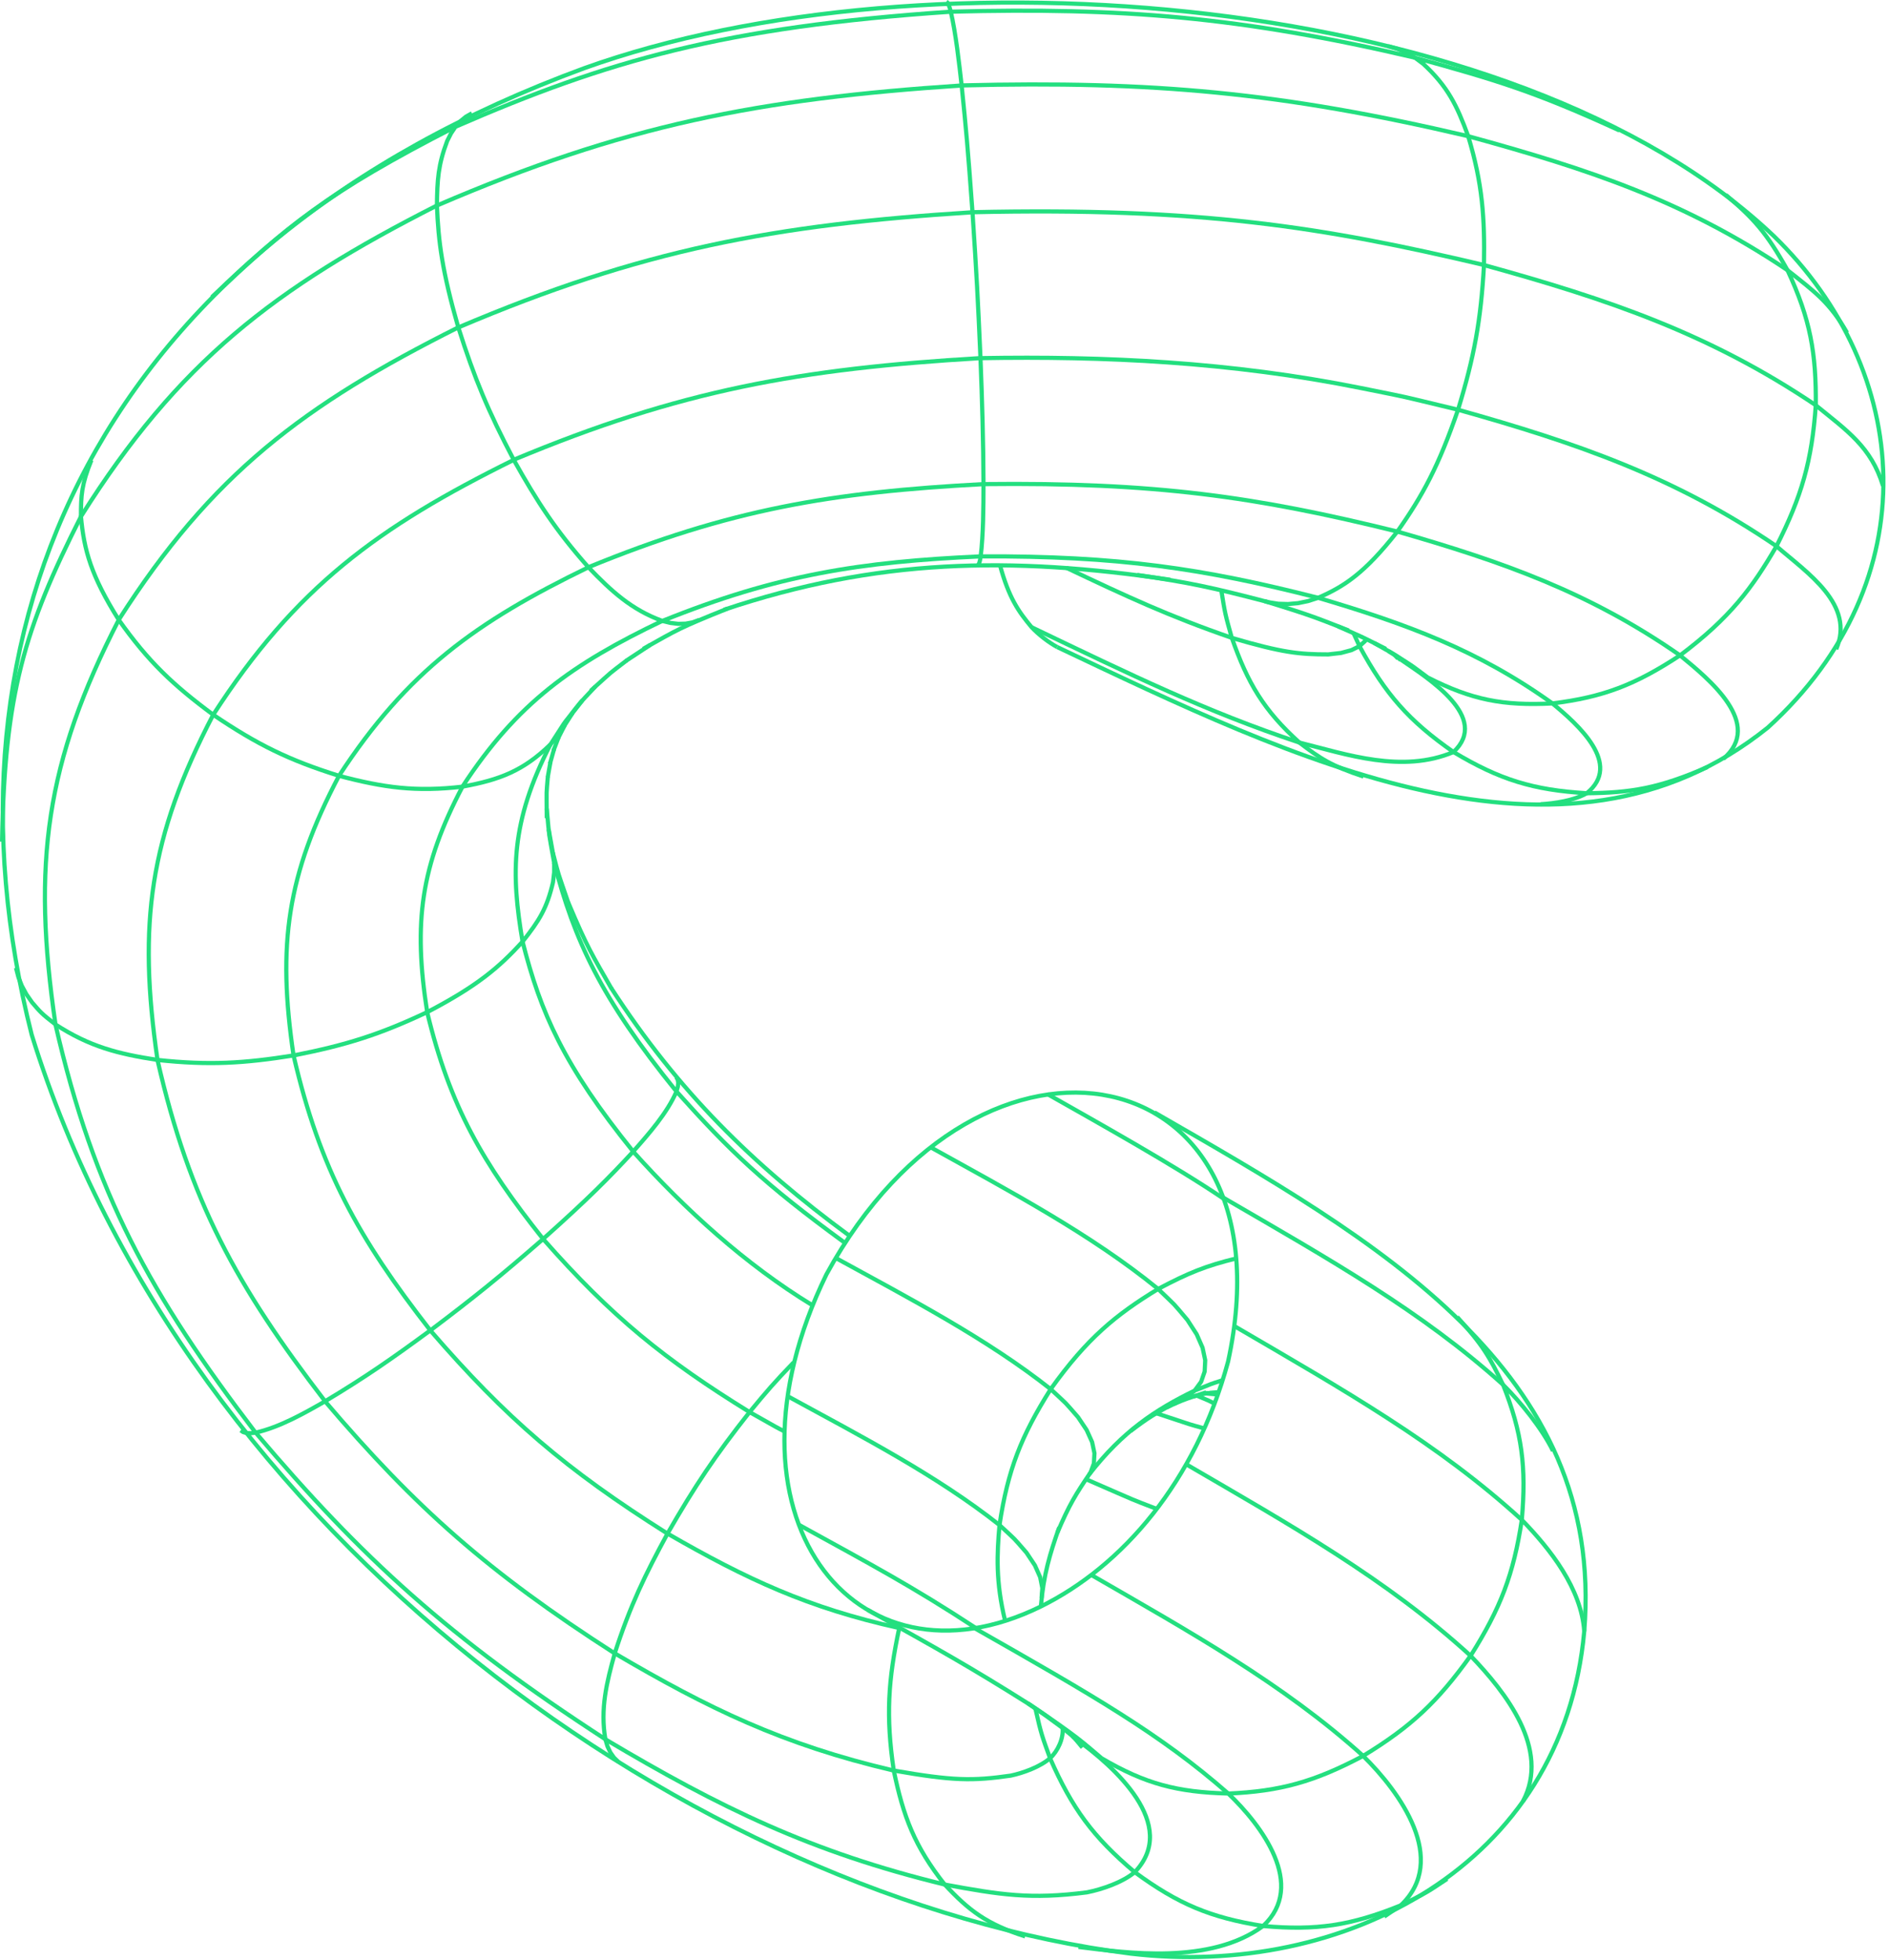 <?xml version="1.0" encoding="UTF-8"?> <svg xmlns="http://www.w3.org/2000/svg" width="452" height="469" viewBox="0 0 452 469" fill="none"> <g clip-path="url(#clip0_19_8)"> <path d="M199.91 300.98C217.77 310.77 236.17 320.35 251.4 332.4" stroke="#23DF7F" stroke-linejoin="round"></path> <path d="M197.76 304.92C235.1 236.57 309.68 252.75 293.86 325.78C286.09 354.57 268.48 374.82 249.06 384.4C204.26 406.44 169.84 362.26 197.76 304.92Z" stroke="#23DF7F" stroke-linejoin="round"></path> <path d="M251.41 332.4C244.32 343.66 241.14 351.76 239.16 364.92" stroke="#23DF7F" stroke-linejoin="round"></path> <path d="M239.16 364.92C224.12 353.04 206.4 343.87 188.38 334.04" stroke="#23DF7F" stroke-linejoin="round"></path> <path d="M222.71 274.54C241.8 285.15 261.01 295.31 277.12 308.43" stroke="#23DF7F" stroke-linejoin="round"></path> <path d="M277.12 308.43C267.01 314.59 260.14 320.18 251.41 332.4C255.84 336.53 254.36 335 257.96 339.11L260.02 342.19L261.32 345.07L261.88 347.73L261.75 350.15L260.96 352.31" stroke="#23DF7F" stroke-linejoin="round"></path> <path d="M250.65 261.81C262.2 268.36 281.11 278.9 292.74 286.8" stroke="#23DF7F" stroke-linejoin="round"></path> <path d="M295.88 301.1C288.44 302.93 284.4 304.57 277.11 308.43C281.84 312.98 280.26 311.28 284.12 315.84L286.34 319.27L287.75 322.49L288.38 325.47L288.25 328.19L287.41 330.62L285.87 332.73" stroke="#23DF7F" stroke-linejoin="round"></path> <path d="M252.96 154.83C309.24 181.49 374.01 213.46 423 174.1C461.63 139.02 457.63 88.67 424.43 56.47C362.6 -2.29 221.26 -12.93 139.82 16.31C24 58.84 -17.19 150.01 7.59 247.61C44.74 367.51 166.14 454.06 270.51 467.47C321.22 473.44 374.04 446.69 379.08 390.32C384.18 327.82 329.56 296.82 276.26 266.2" stroke="#23DF7F" stroke-linejoin="round"></path> <path d="M292.65 286.54C318.22 301.4 340.18 313.78 359.64 331.33" stroke="#23DF7F" stroke-linejoin="round"></path> <path d="M359.64 331.33C356.51 324.85 354.77 321.78 348.67 315.13" stroke="#23DF7F" stroke-linejoin="round"></path> <path d="M295.46 317.37C321.72 332.71 344.21 345.46 364.13 363.68" stroke="#23DF7F" stroke-linejoin="round"></path> <path d="M364.14 363.68C365.25 350.9 364.2 342.84 359.65 331.33C363.87 335.52 368.99 341.83 371.6 347.19" stroke="#23DF7F" stroke-linejoin="round"></path> <path d="M283.92 350.43C308.65 364.84 331.82 377.86 351.88 396.2" stroke="#23DF7F" stroke-linejoin="round"></path> <path d="M351.89 396.2C359.08 384.77 362.17 376.7 364.14 363.68C371.02 370.76 378.36 380.1 379.08 390.33" stroke="#23DF7F" stroke-linejoin="round"></path> <path d="M261.13 376.86C284.55 390.39 307.02 402.88 326.18 420.16" stroke="#23DF7F" stroke-linejoin="round"></path> <path d="M326.17 420.16C337.69 413.14 344.03 407.16 351.88 396.19C360.26 404.92 371.03 418.5 364.42 431.01" stroke="#23DF7F" stroke-linejoin="round"></path> <path d="M233.19 389.59C261.35 405.61 277.66 414.92 293.89 429.16" stroke="#23DF7F" stroke-linejoin="round"></path> <path d="M293.89 429.17C306.35 428.62 314.46 426.37 326.17 420.17C334.98 428.81 346.71 444.99 335.17 455.93" stroke="#23DF7F" stroke-linejoin="round"></path> <path d="M207.59 385.2C224.57 394.67 232.01 398.8 246.36 407.85" stroke="#23DF7F" stroke-linejoin="round"></path> <path d="M246.36 407.85C258.07 415.76 258.9 416.75 263.68 420.79" stroke="#23DF7F" stroke-linejoin="round"></path> <path d="M263.69 420.78C274.03 426.82 281.62 428.85 293.89 429.16C301.84 436.72 312.72 451.1 302.24 460.86" stroke="#23DF7F" stroke-linejoin="round"></path> <path d="M245.91 407.56C251.25 411.16 248.49 409.23 255.52 414.41" stroke="#23DF7F" stroke-linejoin="round"></path> <path d="M191.18 364.87C208.34 374.32 218.25 379.57 233.46 389.54" stroke="#23DF7F" stroke-linejoin="round"></path> <path d="M257.46 416.13C266.52 422.61 282.33 436.67 271.52 447.98" stroke="#23DF7F" stroke-linejoin="round"></path> <path d="M249.23 382.39L249.41 380.01L248.89 377.39L247.63 374.56L245.61 371.52C242.07 367.47 243.53 368.98 239.16 364.92C238.55 371.87 238.22 378.44 240.51 387.86" stroke="#23DF7F" stroke-linejoin="round"></path> <path d="M252.99 366.77C255.9 359.95 257.35 357.64 260.97 352.3" stroke="#23DF7F" stroke-linejoin="round"></path> <path d="M249.06 384.4C249.7 376.8 251.21 371.81 253.45 365.48" stroke="#23DF7F" stroke-linejoin="round"></path> <path d="M285.89 332.73C276.39 337.35 268.62 342.51 260.64 352.78" stroke="#23DF7F" stroke-linejoin="round"></path> <path d="M292.65 330.22C289.09 331.39 290.61 330.83 285.89 332.74C285.77 332.84 285.57 333 285.47 333.08C285.44 333.11 283.69 334.52 283.69 334.52L280.87 335.95" stroke="#23DF7F" stroke-linejoin="round"></path> <path d="M335.18 455.93C341.66 452.78 341.81 452.54 346.26 449.59" stroke="#23DF7F" stroke-linejoin="round"></path> <path d="M302.24 460.86C315.03 462.01 323.27 460.74 335.18 455.92L331.23 458.61" stroke="#23DF7F" stroke-linejoin="round"></path> <path d="M271.52 447.98C281.89 455.58 289.54 458.83 302.23 460.86C289.58 470.17 269.58 467.31 258.07 465.87" stroke="#23DF7F" stroke-linejoin="round"></path> <path d="M254.27 413.49C254.49 416.03 253.11 419.01 251.26 420.72" stroke="#23DF7F" stroke-linejoin="round"></path> <path d="M251.26 420.72C256.52 432.7 261.53 439.55 271.52 447.98C268.61 450.41 263.75 452.08 260.08 452.81C246.55 454.56 239.28 453.38 226.04 450.94" stroke="#23DF7F" stroke-linejoin="round"></path> <path d="M247.74 408.79C249.16 415.14 249.44 415.68 251.26 420.71C248.88 422.77 244.88 424.23 241.84 424.88C232.73 426.18 228.05 426.15 213.86 423.66" stroke="#23DF7F" stroke-linejoin="round"></path> <path d="M215.17 389.56L215.5 389.61" stroke="#23DF7F" stroke-linejoin="round"></path> <path d="M270.53 342.42C274.99 339.04 276.24 338.42 279.9 336.34" stroke="#23DF7F" stroke-linejoin="round"></path> <path d="M279.07 336.82C283.15 334.85 284.73 334.43 288.62 333.16" stroke="#23DF7F" stroke-linejoin="round"></path> <path d="M290.71 335.93C288.9 334.97 289.85 335.41 286.38 333.96" stroke="#23DF7F" stroke-linejoin="round"></path> <path d="M226.05 450.93C231.84 457.17 236.13 460.43 245.3 463.35" stroke="#23DF7F" stroke-linejoin="round"></path> <path d="M213.86 423.67C216.16 434.72 218.85 441.83 226.05 450.94C194.03 443.16 172.3 432.52 144.85 416.19" stroke="#23DF7F" stroke-linejoin="round"></path> <path d="M215.17 389.56C212.52 402.01 211.93 410.57 213.86 423.67C187.24 417.45 169.45 408.76 147.1 395.62" stroke="#23DF7F" stroke-linejoin="round"></path> <path d="M187.7 342.51C185.45 341.36 187.11 342.26 179.35 337.89" stroke="#23DF7F" stroke-linejoin="round"></path> <path d="M179.35 337.9C171.16 348.27 166.3 355.51 159.72 366.97" stroke="#23DF7F" stroke-linejoin="round"></path> <path d="M159.72 366.96C178.63 377.85 193.33 384.74 215.16 389.56L215.19 389.45" stroke="#23DF7F" stroke-linejoin="round"></path> <path d="M189.9 326C185.23 330.86 183.76 332.56 179.36 337.89C159.06 325.36 146.36 315.1 129.96 296.47" stroke="#23DF7F" stroke-linejoin="round"></path> <path d="M288.3 341.84C283.88 340.6 286.47 341.41 276.69 338.17" stroke="#23DF7F" stroke-linejoin="round"></path> <path d="M276.78 361.06C269.92 358.4 273.63 359.95 259.85 353.95" stroke="#23DF7F" stroke-linejoin="round"></path> <path d="M144.85 416.18L145.36 417.87L146.05 419.33L146.91 420.56L147.93 421.56" stroke="#23DF7F" stroke-linejoin="round"></path> <path d="M147.1 395.62C145.16 402.54 143.59 409 144.86 416.18C107.29 391.79 86.61 372.85 61.18 342.81" stroke="#23DF7F" stroke-linejoin="round"></path> <path d="M102.97 318.35C121.11 339.37 135.38 351.62 159.72 366.97C154.43 376.7 150.81 384.1 147.09 395.63C116.85 376.21 99.51 360.84 77.79 335.32" stroke="#23DF7F" stroke-linejoin="round"></path> <path d="M129.96 296.47C119.97 305.17 113.56 310.37 102.98 318.34" stroke="#23DF7F" stroke-linejoin="round"></path> <path d="M194.36 312.31C178.45 302.61 163.94 289.44 151.51 275.55" stroke="#23DF7F" stroke-linejoin="round"></path> <path d="M151.51 275.55C145.83 281.71 140.56 287.03 129.95 296.47C115.51 278.32 107.63 264.74 102.21 242.19" stroke="#23DF7F" stroke-linejoin="round"></path> <path d="M202.12 297.36C182.81 283.26 174.69 275.49 161.87 261.17" stroke="#23DF7F" stroke-linejoin="round"></path> <path d="M161.87 261.17C159.63 266.34 155.3 271.26 151.51 275.54C134.89 254.97 129.36 242.36 125.04 225.31" stroke="#23DF7F" stroke-linejoin="round"></path> <path d="M203.24 295.68C180.01 278.61 162.19 261.04 146.22 236.38" stroke="#23DF7F" stroke-linejoin="round"></path> <path d="M161.82 257.76L162.17 258.35L162.29 259.12L162.19 260.06L161.86 261.17C143.67 238.74 137.44 224.94 132.59 206.46" stroke="#23DF7F" stroke-linejoin="round"></path> <path d="M61.17 342.81L59.95 342.95L58.95 342.9L58.17 342.67L57.6 342.26" stroke="#23DF7F" stroke-linejoin="round"></path> <path d="M77.79 335.31C72.68 338.23 66.9 341.51 61.16 342.81C36.01 309.9 22.51 285.52 13.27 245.14" stroke="#23DF7F" stroke-linejoin="round"></path> <path d="M70.24 252.55C76.56 279.84 85.76 296.25 102.97 318.34C93.93 324.99 87.42 329.54 77.79 335.3C56.66 307.81 45.39 287.43 37.68 253.62" stroke="#23DF7F" stroke-linejoin="round"></path> <path d="M102.21 242.19C90.89 247.53 82.92 250.07 70.24 252.55" stroke="#23DF7F" stroke-linejoin="round"></path> <path d="M125.04 225.32C119.36 231.56 114.09 235.99 102.22 242.19C98.83 220.64 100.73 207.16 110.66 188.24" stroke="#23DF7F" stroke-linejoin="round"></path> <path d="M132.6 206.46V208.75L132.33 211.08C130.86 217.37 129.05 220.25 125.04 225.32C122.27 208.96 122.12 196.79 131.72 178.13" stroke="#23DF7F" stroke-linejoin="round"></path> <path d="M146.3 236.52C141.77 228.62 140.51 226.75 135.96 215.93" stroke="#23DF7F" stroke-linejoin="round"></path> <path d="M136.05 216.2C133.12 207.65 133.95 210.38 132.29 204.06" stroke="#23DF7F" stroke-linejoin="round"></path> <path d="M132.32 204.22L132.6 206.46C131.14 198.3 131.56 201.4 130.82 193.51" stroke="#23DF7F" stroke-linejoin="round"></path> <path d="M13.28 245.14C9.75 242.39 9.74 242.25 7.68 239.87L6.32 237.92L5.22 235.88L4.39 233.77L3.83 231.59" stroke="#23DF7F" stroke-linejoin="round"></path> <path d="M37.69 253.63C28.24 252.18 21.45 250.45 13.28 245.14C7.62 206.62 10.94 182.35 28.42 148.31" stroke="#23DF7F" stroke-linejoin="round"></path> <path d="M81.12 185.63C68.67 209.32 66.32 226.08 70.24 252.55C58.36 254.45 50.04 254.96 37.69 253.63C32.94 220.99 35.79 200.28 51.02 171.02" stroke="#23DF7F" stroke-linejoin="round"></path> <path d="M110.65 188.24C99.53 189.52 91.93 188.5 81.11 185.64" stroke="#23DF7F" stroke-linejoin="round"></path> <path d="M131.71 178.13C125.21 184.45 119.57 186.6 110.65 188.23C123.76 168.17 136.86 158.92 158.47 148.57" stroke="#23DF7F" stroke-linejoin="round"></path> <path d="M130.83 195.76C130.78 188.21 130.71 190.42 131.09 185.81" stroke="#23DF7F" stroke-linejoin="round"></path> <path d="M131.06 185.97L131.71 182.35" stroke="#23DF7F" stroke-linejoin="round"></path> <path d="M131.6 182.72L132.58 179.23" stroke="#23DF7F" stroke-linejoin="round"></path> <path d="M132.41 179.66L133.7 176.33" stroke="#23DF7F" stroke-linejoin="round"></path> <path d="M133.51 176.72L135.15 173.5" stroke="#23DF7F" stroke-linejoin="round"></path> <path d="M134.91 173.87C134.54 174.42 134.21 174.91 133.43 176.08L131.71 178.14C135.64 172.04 134.7 173.41 136.08 171.65C139.4 167.41 138.01 169.03 142.45 164.28" stroke="#23DF7F" stroke-linejoin="round"></path> <path d="M132.32 204.22L131.28 198.43" stroke="#23DF7F" stroke-linejoin="round"></path> <path d="M0.5 201.38C1.09 166.01 5.86 150.33 19.37 123.6" stroke="#23DF7F" stroke-linejoin="round"></path> <path d="M19.37 123.6C19.36 118.45 19.53 115.9 21.87 110.11" stroke="#23DF7F" stroke-linejoin="round"></path> <path d="M28.41 148.31C21.81 137.79 20.09 131.63 19.37 123.59C42.62 86.63 65.61 68.94 104.55 49.17" stroke="#23DF7F" stroke-linejoin="round"></path> <path d="M51.01 171.02C41.43 163.92 35.52 158.36 28.41 148.31C50.66 113.43 72.67 96.89 109.66 78.34" stroke="#23DF7F" stroke-linejoin="round"></path> <path d="M140.8 135.74C113.87 148.82 97.49 160.57 81.12 185.64C69.17 181.9 61.63 178.21 51.02 171.03C70.72 140.53 90.38 126.13 122.93 110.04" stroke="#23DF7F" stroke-linejoin="round"></path> <path d="M158.48 148.58C151.04 145.85 146.29 141.45 140.8 135.74" stroke="#23DF7F" stroke-linejoin="round"></path> <path d="M141.33 165.3C147.16 160.04 145.2 161.68 149.99 158" stroke="#23DF7F" stroke-linejoin="round"></path> <path d="M149.77 158.14L155.61 154.3" stroke="#23DF7F" stroke-linejoin="round"></path> <path d="M153.91 155.26C162.15 150.64 162.45 150.29 174.13 145.61" stroke="#23DF7F" stroke-linejoin="round"></path> <path d="M167.29 148.35L165.73 148.92L164.06 149.23L162.3 149.28L160.44 149.06L158.49 148.58C186.03 137.47 205.94 134.43 234.67 133.13" stroke="#23DF7F" stroke-linejoin="round"></path> <path d="M136.66 171.04L139.36 167.58" stroke="#23DF7F" stroke-linejoin="round"></path> <path d="M134.91 173.87L136.98 170.64" stroke="#23DF7F" stroke-linejoin="round"></path> <path d="M50.68 71.1C68.52 54.2 77.95 46.22 108.98 30.33" stroke="#23DF7F" stroke-linejoin="round"></path> <path d="M108.97 30.33L110.16 29L111.48 27.92L112.92 27.1" stroke="#23DF7F" stroke-linejoin="round"></path> <path d="M104.55 49.17C104.62 43.02 104.83 39.49 107 33.74L107.92 31.92L108.98 30.34C145.29 14.53 173.24 6.46 227.51 2.8" stroke="#23DF7F" stroke-linejoin="round"></path> <path d="M109.66 78.35C105.8 64.88 104.89 57.84 104.55 49.18C149.27 29.92 181.51 23.66 230.1 20.45" stroke="#23DF7F" stroke-linejoin="round"></path> <path d="M122.93 110.03C116.83 98.43 113.53 90.55 109.67 78.35C153.43 59.74 185.25 53.78 232.71 50.79" stroke="#23DF7F" stroke-linejoin="round"></path> <path d="M235.33 115.84C198.96 117.76 174.48 121.9 140.79 135.73C132.97 126.91 128.56 120.09 122.92 110.02C162.73 93.36 191.53 88.23 234.61 85.69" stroke="#23DF7F" stroke-linejoin="round"></path> <path d="M234.66 133.13C235.29 128.04 235.32 121.41 235.33 115.84" stroke="#23DF7F" stroke-linejoin="round"></path> <path d="M173.22 145.91C209.78 133.66 241.62 133.04 280.05 138.74" stroke="#23DF7F" stroke-linejoin="round"></path> <path d="M233.85 135.31L234.08 135.19L234.29 134.79C234.54 133.93 234.45 134.3 234.66 133.13C267.56 132.98 287.91 136.03 315.42 143.05" stroke="#23DF7F" stroke-linejoin="round"></path> <path d="M227.51 2.8C227.17 1.57 227.29 1.96 226.95 1.04L226.69 0.59L226.44 0.42" stroke="#23DF7F" stroke-linejoin="round"></path> <path d="M230.1 20.44C229.48 14.92 228.72 8.08 227.51 2.8C268.6 1.72 296.99 4.06 338.58 13.81" stroke="#23DF7F" stroke-linejoin="round"></path> <path d="M232.7 50.79C231.56 35.14 231.2 31.27 230.1 20.44C275.88 19.3 306.72 22.14 351.31 32.59" stroke="#23DF7F" stroke-linejoin="round"></path> <path d="M234.61 85.7C233.96 70.97 233.73 66.51 232.7 50.78C287.18 49.57 316.53 54.31 355.08 63.41" stroke="#23DF7F" stroke-linejoin="round"></path> <path d="M334.36 127.19C300.44 118.83 276.42 115.37 235.33 115.84C235.29 105.41 235.02 96.12 234.61 85.7C264.19 85.18 294.44 86.57 325.68 92.86C338.5 95.45 333.49 94.35 348.87 98.04" stroke="#23DF7F" stroke-linejoin="round"></path> <path d="M315.42 143.04C321.54 140.36 326.45 137.27 334.36 127.19" stroke="#23DF7F" stroke-linejoin="round"></path> <path d="M272.11 137.57C284.72 139.45 289.67 140.47 303.59 144.11" stroke="#23DF7F" stroke-linejoin="round"></path> <path d="M303.59 144.11L305.87 144.47L308.21 144.54L310.59 144.33L313 143.83L315.43 143.05C336.55 149.31 353.71 155.58 371.47 168.32" stroke="#23DF7F" stroke-linejoin="round"></path> <path d="M338.58 13.81L336.51 12.61L334.36 11.69L332.14 11.05" stroke="#23DF7F" stroke-linejoin="round"></path> <path d="M351.31 32.59C348.61 25.2 346.43 20.73 340.56 15.29L338.58 13.81C358.11 19.17 367.51 22.03 387.5 31.22" stroke="#23DF7F" stroke-linejoin="round"></path> <path d="M355.08 63.42C355.29 52.11 354.74 43.97 351.31 32.59C380.11 40.48 402.92 48.01 427.71 64.65" stroke="#23DF7F" stroke-linejoin="round"></path> <path d="M348.88 98.04C352.77 85.31 354.34 76.7 355.09 63.42C384.78 71.61 409.07 79.84 434.49 96.97" stroke="#23DF7F" stroke-linejoin="round"></path> <path d="M402 156.82C380.37 141.74 359.51 134.41 334.36 127.19C340.4 118.63 344.24 111.53 348.88 98.04C377.24 105.99 400.75 114.1 425.08 130.7" stroke="#23DF7F" stroke-linejoin="round"></path> <path d="M371.46 168.32C383.61 166.81 391.22 163.9 402 156.82" stroke="#23DF7F" stroke-linejoin="round"></path> <path d="M302.64 143.86C314.12 147.36 315.72 148.12 322.74 150.88" stroke="#23DF7F" stroke-linejoin="round"></path> <path d="M320.2 149.89C327.5 153.13 324.75 151.84 331.62 155.27" stroke="#23DF7F" stroke-linejoin="round"></path> <path d="M328.81 153.86C333.59 156.56 333.43 156.46 334.05 156.86C338.87 159.96 337.12 158.76 341.63 162.11" stroke="#23DF7F" stroke-linejoin="round"></path> <path d="M341.63 162.11C352.19 167.48 359.63 168.92 371.46 168.32C377.51 173.31 388.32 182.86 379.67 189.81" stroke="#23DF7F" stroke-linejoin="round"></path> <path d="M335.26 157.88C341.72 162.33 356.66 171.64 347.8 179.94" stroke="#23DF7F" stroke-linejoin="round"></path> <path d="M427.71 64.65C422.7 55.66 419.55 52.2 412.95 46.64" stroke="#23DF7F" stroke-linejoin="round"></path> <path d="M434.48 96.97C434.6 84.61 433.21 76.39 427.71 64.65C434.42 69.96 437.83 72.42 441.96 79.61" stroke="#23DF7F" stroke-linejoin="round"></path> <path d="M425.07 130.7C431.11 118.77 433.55 110.31 434.48 96.97C441.98 103.08 447.75 106.97 450.56 116.24" stroke="#23DF7F" stroke-linejoin="round"></path> <path d="M412.37 181.57C422.07 173.21 409.02 162.57 402 156.82C414.04 147.8 419.34 140.57 425.07 130.7C432.49 137.14 443.95 144.63 439.37 155.33" stroke="#23DF7F" stroke-linejoin="round"></path> <path d="M379.67 189.81C390.08 189.7 396.84 188.69 408.55 183.55" stroke="#23DF7F" stroke-linejoin="round"></path> <path d="M347.8 179.95C358.85 186.57 366.82 189.04 379.67 189.81C376.69 191.54 372.02 192.25 368.63 192.44" stroke="#23DF7F" stroke-linejoin="round"></path> <path d="M326.9 152.91L326.64 153.4L325.29 154.62" stroke="#23DF7F" stroke-linejoin="round"></path> <path d="M325.3 154.62C331.52 166.12 337.08 172.47 347.8 179.95C335.44 185.14 322.26 180.51 310.93 177.69" stroke="#23DF7F" stroke-linejoin="round"></path> <path d="M310.92 177.69C315.92 181.51 318.52 183.25 326.25 185.81" stroke="#23DF7F" stroke-linejoin="round"></path> <path d="M323.88 151.52L325.3 154.62L323.37 155.57L320.88 156.24L317.83 156.59C310.88 156.59 306.96 156.2 294.75 152.64" stroke="#23DF7F" stroke-linejoin="round"></path> <path d="M294.75 152.63C298.56 163.48 302.39 169.98 310.93 177.69C288.66 170.29 270.56 161.45 246.85 150.09" stroke="#23DF7F" stroke-linejoin="round"></path> <path d="M292.24 141.27C293.1 146.76 293.24 147.29 294.75 152.63C279.76 147.45 269.7 142.77 255.16 135.87" stroke="#23DF7F" stroke-linejoin="round"></path> <path d="M239.29 135.3C241.39 143.01 243.69 146.32 246.84 150.08C248.42 151.78 250.91 153.73 252.96 154.83" stroke="#23DF7F" stroke-linejoin="round"></path> <path d="M249.05 384.4V384.33" stroke="#23DF7F" stroke-linejoin="round"></path> <path d="M249.46 384.2L249.09 384.02" stroke="#23DF7F" stroke-linejoin="round"></path> <path d="M254.44 413.61L257.46 416.13" stroke="#23DF7F" stroke-linejoin="round"></path> <path d="M256.61 415.43L258.61 417.4" stroke="#23DF7F" stroke-linejoin="round"></path> <path d="M257.25 416.05L258.99 418.16" stroke="#23DF7F" stroke-linejoin="round"></path> <path d="M285.34 334.21L288.94 333.32C288.94 333.32 288.96 333.32 289 333.31" stroke="#23DF7F" stroke-linejoin="round"></path> <path d="M289.12 333.35L289.45 333.37" stroke="#23DF7F" stroke-linejoin="round"></path> <path d="M289.46 333.32L291.38 333.27" stroke="#23DF7F" stroke-linejoin="round"></path> <path d="M288.68 333.39L291.72 333.09" stroke="#23DF7F" stroke-linejoin="round"></path> <path d="M291.52 333.7L288.52 333.43" stroke="#23DF7F" stroke-linejoin="round"></path> <path d="M333.78 156.79L334.52 157.6" stroke="#23DF7F" stroke-linejoin="round"></path> <path d="M332.26 155.81C332.66 156.07 334.33 157.14 334.73 157.4" stroke="#23DF7F" stroke-linejoin="round"></path> <path d="M334.21 157.1L335.17 157.95" stroke="#23DF7F" stroke-linejoin="round"></path> <path d="M333.97 156.92L335.25 157.88" stroke="#23DF7F" stroke-linejoin="round"></path> </g> <defs> <clipPath id="clip0_19_8"> <rect width="451.16" height="468.79" fill="white"></rect> </clipPath> </defs> </svg> 